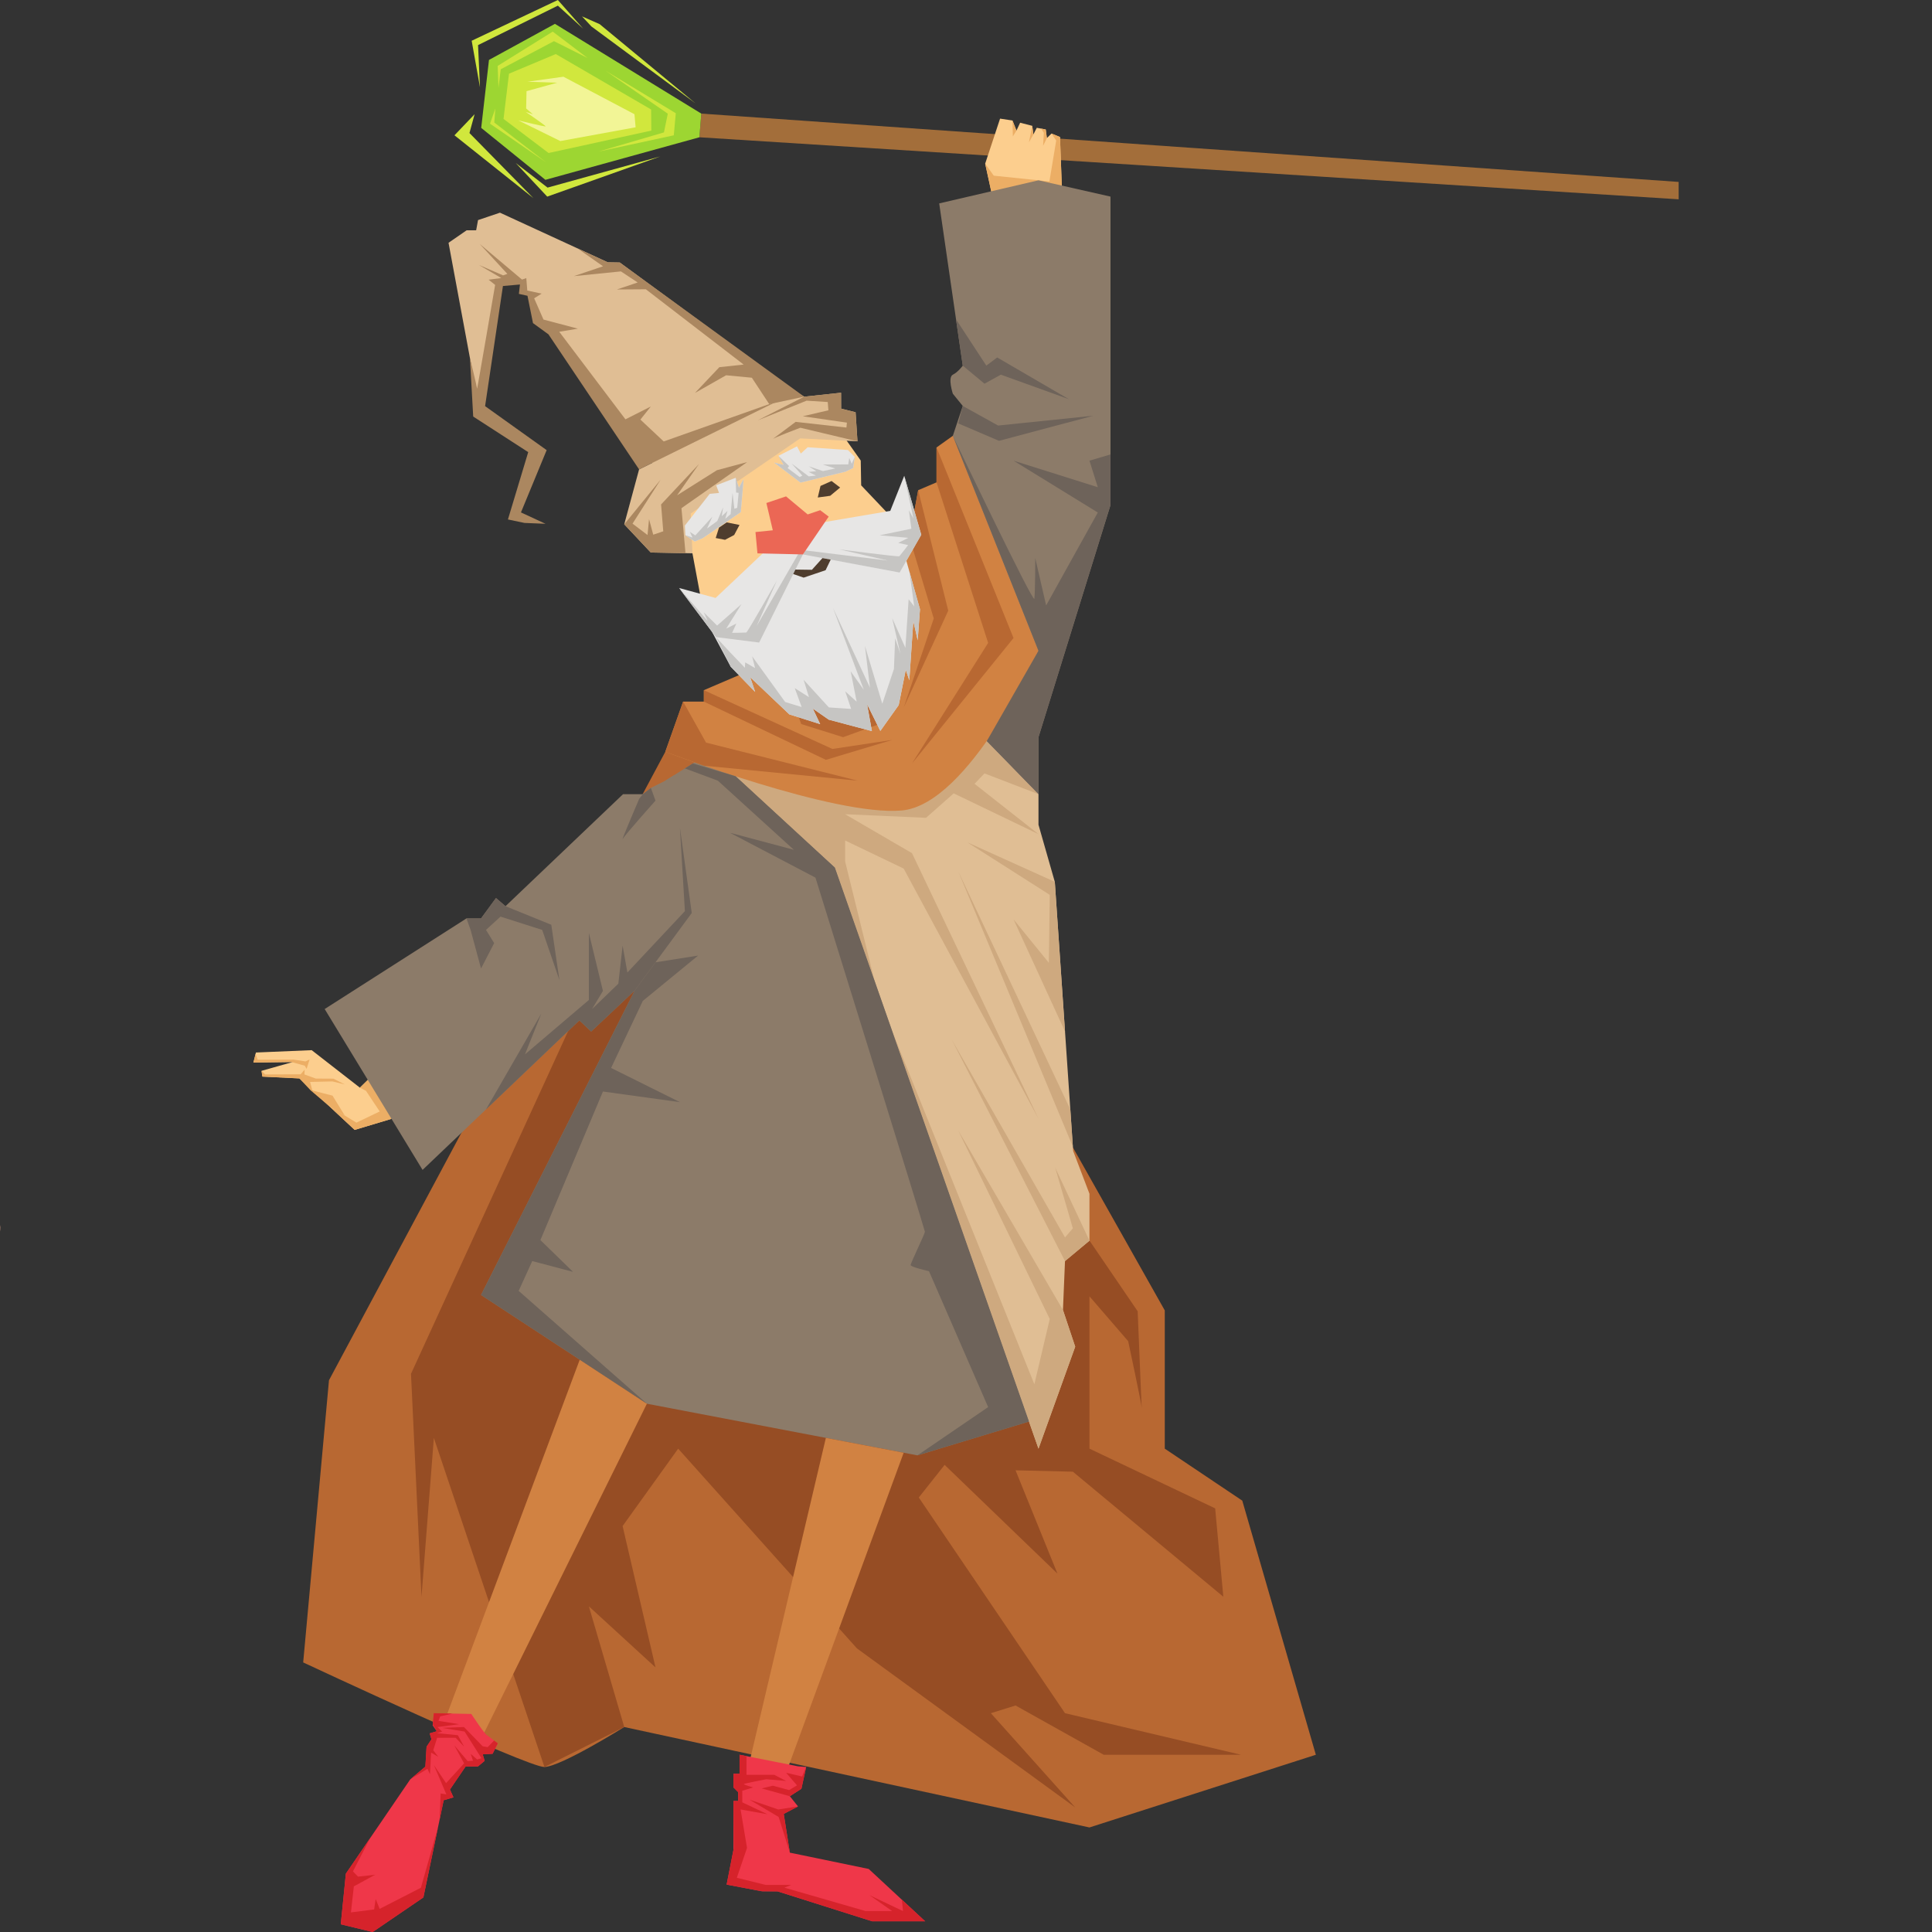 <svg xmlns="http://www.w3.org/2000/svg" width="375" viewBox="0 0 375 375" height="375" version="1.0"><rect x="0" y="0" width="375" height="375" fill="#333333" stroke="none"/><defs><clipPath id="a"><path d="M 0 227.695 L 0.047 227.695 L 0.047 362.234 L 0 362.234 Z M 0 227.695"/></clipPath><clipPath id="b"><path d="M 135 22 L 325.891 22 L 325.891 39 L 135 39 Z M 135 22"/></clipPath><clipPath id="c"><path d="M 49.141 203 L 82 203 L 82 220 L 49.141 220 Z M 49.141 203"/></clipPath><clipPath id="d"><path d="M 49.141 204 L 61 204 L 61 208 L 49.141 208 Z M 49.141 204"/></clipPath></defs><g clip-path="url(#a)"><path fill="#F9AD95" d="M -54.91 247.461 L -54.918 247.426 C -54.918 247.426 -55.621 247.199 -55.766 247.727 C -55.914 248.25 -55.191 248.746 -55.055 249.328 C -54.922 249.914 -54.449 250.051 -54.449 250.051 L -54.453 250.02 Z M -100.391 289.105 C -100.391 289.105 -105.215 286.801 -106.438 286.469 C -107.664 286.133 -109.766 285.719 -109.617 286.469 C -109.477 287.203 -106.629 287.551 -106.629 287.551 L -104.844 288.602 C -104.844 288.602 -107.629 288.883 -107.965 289.105 C -108.297 289.328 -110.453 291.117 -110.203 291.25 C -109.016 291.883 -107.297 290.387 -107.297 290.387 L -105.234 290.387 L -106.684 292.668 L -107.348 293.812 C -107.461 294.004 -107.293 294.242 -107.074 294.195 C -106.586 294.09 -105.895 293.809 -105.578 293.059 C -105.07 291.832 -104.344 291.496 -104.344 291.496 C -104.344 291.496 -105.012 293.223 -105.07 293.559 C -105.125 293.891 -105.09 295.102 -104.922 295.102 C -104.309 295.102 -104.344 293.668 -104.344 293.668 L -102.992 292.168 C -102.992 292.168 -101.004 291.219 -100.836 291.832 C -100.668 292.445 -99.609 294.004 -98.773 294.113 C -97.941 294.227 -99.109 291.332 -99.109 291.332 L -97.383 291.887 C -97.383 291.887 -97.105 289.441 -100.391 289.105 Z M -2.324 241.566 C -2.195 241.383 -2.082 241.195 -1.984 241.008 C -2.059 240.922 -2.141 240.828 -2.227 240.727 L -1.68 235.902 L -1.637 235.555 L -1.637 235.539 C -2.637 236.258 -4.891 238.066 -6.238 238.805 C -7.176 239.316 -6.566 242.758 -6.039 245.062 C -6 245.035 -5.969 245.004 -5.93 244.977 L -5.133 246.812 Z M -1.914 248.328 C -1.914 248.328 -3.301 277.129 -3.758 286.105 C -3.199 285.973 -2.711 285.93 -2.559 286.121 C -2.148 286.637 -2.594 287.621 -2.594 287.621 C -2.594 287.621 -1.539 288.102 -2.055 288.871 C -2.574 289.637 -2.691 290.035 -2.836 290.562 C -2.984 291.086 -3.035 291.102 -3.734 291.516 C -3.781 291.543 -3.836 291.574 -3.895 291.605 C -3.906 306.824 -2.879 357.527 -2.879 357.527 L -2.902 362.219 L -4.441 362.219 C -4.441 362.219 -6.828 306.746 -6.395 302.387 C -6.266 301.066 -6.121 297.145 -6.016 292.184 C -6.395 292.191 -6.738 292.125 -6.984 291.949 C -7.301 291.719 -7.637 291.25 -7.871 290.711 C -8.652 290.406 -9.348 289.582 -9.348 288.629 C -9.348 288.629 -7.598 285.66 -6.723 285.961 C -6.5 286.043 -6.215 286.156 -5.918 286.297 C -5.777 275.648 -5.844 263.301 -6.449 260.477 C -7.309 256.453 -8.039 251.477 -8.176 248.883 C -8.176 248.883 -9.461 241.426 -9.508 240.645 C -9.555 239.863 -7.48 236.41 -5.777 235.723 C -4.074 235.031 -2.047 232.098 -1.473 231.984 C -0.898 231.871 -0.344 233.145 -0.344 233.145 C -0.344 233.145 -0.574 234.801 -1.473 235.422 C -1.508 235.445 -1.547 235.473 -1.582 235.5 C -1.539 235.551 -1.492 235.605 -1.445 235.668 C -0.883 236.023 0 236.797 0.047 238.195 C 0.113 240.254 -1.914 248.328 -1.914 248.328 Z M -8.199 234.941 L -7.164 232.445 L -5.918 229.441 C -6.055 229.535 -6.195 229.621 -6.328 229.695 C -6.824 229.977 -7.141 230.488 -7.168 231.055 L -7.238 232.414 C -7.621 232.242 -7.957 232.113 -8.199 232.039 C -9.621 231.625 -7.949 233.629 -8.199 234.941 Z M -8.145 235.402 L -8.199 234.941 C -8.23 235.105 -8.211 235.262 -8.145 235.402 Z M -2.785 227.926 C -2.785 227.926 -2.957 227.965 -3.211 228.035 L -3.129 228.316 C -2.93 228.094 -2.785 227.926 -2.785 227.926 Z M -53.609 246.195 L -52.383 245.809 C -52.805 245.938 -53.215 246.062 -53.609 246.188 C -53.609 246.191 -53.609 246.191 -53.609 246.195 Z M -44.309 248.875 L -44.766 247.988 L -46.68 248.234 C -46.68 248.234 -47.039 248.398 -47.449 248.57 C -47.855 248.746 -48.266 250.23 -48.266 250.23 L -52.234 246.238 L -52.383 245.809 C -50.242 245.168 -47.754 244.508 -45.434 244.094 L -44.309 248.875"/></g><g clip-path="url(#b)"><path fill="#A36E3A" d="M 135.754 26.645 L 325.832 38.684 L 325.824 35.309 L 136.121 22.051 L 135.754 26.645"/></g><path fill="#FCCE8E" d="M 192.449 37.371 L 191.223 31.762 L 194.113 23.027 L 196.52 23.387 L 197.293 25.344 L 198.008 23.82 L 200.359 24.422 L 200.578 26.086 L 201.238 24.805 L 202.977 25.137 L 203.199 26.801 L 204.09 25.922 L 205.746 26.594 L 206.156 37.785 L 192.449 37.371"/><path fill="#ECAE65" d="M 191.223 31.762 L 192.887 34.098 L 203.688 35.219 L 205.008 27.281 L 204.094 25.918 L 205.746 26.594 L 206.133 37.16 L 192.402 37.16 L 191.223 31.762"/><path fill="#ECAE65" d="M 196.52 23.387 L 196.598 26.48 L 197.297 25.344 L 196.52 23.387"/><path fill="#ECAE65" d="M 200.359 24.422 L 199.719 27.625 L 200.582 26.086 L 200.359 24.422"/><path fill="#ECAE65" d="M 202.082 24.965 L 202.98 25.137 L 203.199 26.801 L 202.465 28.305 L 202.609 25.777 L 202.082 24.965"/><path fill="#9DD632" d="M 135.754 26.645 L 105.863 34.906 L 93.402 24.824 L 94.91 11.633 L 107.711 4.629 L 136.121 22.051 L 135.754 26.645"/><path fill="#D1E73D" d="M 97.734 23.082 L 98.797 14.301 L 107.875 10.492 L 126.383 21.254 L 126.422 25.348 L 106.477 29.699 L 97.734 23.082"/><path fill="#D1E73D" d="M 96.754 17.059 L 97.191 13.445 L 107.523 7.988 L 114.039 11.254 L 107.285 6.137 L 96.598 12.789 L 96.754 17.059"/><path fill="#D1E73D" d="M 96.148 21.055 L 95.941 23.781 L 106.023 31.531 L 95.117 24.008 L 96.148 21.055"/><path fill="#D1E73D" d="M 116.121 29.43 L 128.871 25.699 L 129.621 22.066 L 117.523 13.711 L 131.172 21.98 L 130.781 26.262 L 116.121 29.43"/><path fill="#F2F596" d="M 102.125 21.055 L 102.199 17.695 L 108.133 16.055 L 102.379 15.867 L 109.363 14.891 L 123.148 22.168 L 123.371 24.707 L 108.758 27.379 L 100.621 23.375 C 100.621 23.375 105.957 24.684 105.91 24.516 C 105.863 24.344 102.031 21.711 102.031 21.711 L 103.441 22.188 L 102.125 21.055"/><path fill="#D1E73D" d="M 92.121 22.168 L 91.121 25.82 L 103.523 38.453 L 88.211 26.262 L 92.121 22.168"/><path fill="#D1E73D" d="M 93.164 16.953 L 92.789 8.754 L 108.285 1.094 L 113.199 5.574 L 108.281 0 L 91.551 7.91 L 93.164 16.953"/><path fill="#D1E73D" d="M 100.102 31.641 L 106.281 36.414 L 128.152 30.367 L 106.215 38.164 L 100.102 31.641"/><path fill="#D1E73D" d="M 114.789 5.133 L 134.973 20.043 L 116.398 4.691 L 112.969 3.176 L 114.789 5.133"/><path fill="#B86832" d="M 129.137 145.922 L 63.855 267.906 L 58.848 322.676 C 58.848 322.676 102.441 343.066 105.676 342.973 C 108.906 342.883 121.164 335.215 121.164 335.215 L 211.465 354.707 L 255.406 340.598 L 241.125 291.273 L 226.082 281.184 L 226.082 254.352 L 182.297 176.68 L 146.637 139.121 L 129.137 145.922"/><path fill="#964D24" d="M 112.238 195.852 L 79.773 266.656 L 81.812 309.926 L 84.211 279.094 L 105.676 342.973 L 121.168 335.215 L 114.301 311.789 L 127.234 323.645 L 120.848 296.207 L 131.633 281.184 L 166.332 319.953 L 208.695 350.82 L 192.324 332.531 L 197.117 331.035 L 214.227 340.598 L 240.879 340.598 L 206.719 332.531 L 178.336 290.664 L 183.352 284.332 L 205.254 305.441 L 197.117 285.387 L 208.242 285.652 L 237.449 309.926 L 235.863 292.773 L 211.465 281.184 L 211.465 251.617 L 218.977 260.32 C 218.977 260.32 221.613 272.633 221.613 273.336 C 221.613 274.043 220.824 254.52 220.824 254.52 L 203.406 228.969 L 138.211 179.32 L 117.117 187.988 L 112.238 195.852"/><path fill="#8C7B69" d="M 184.945 84.59 L 186.871 78.793 L 184.945 76.422 C 184.945 76.422 183.902 73.254 184.945 72.727 C 185.992 72.199 186.871 70.973 186.871 70.973 L 182.297 39.48 L 201.57 34.996 L 215.547 38.16 L 215.547 98.035 L 201.57 143.086 L 201.57 154.145 L 186.871 149.727 L 184.945 84.59"/><path fill="#8C7B69" d="M 135.59 147.484 L 129.137 151.527 L 129.137 180.496 L 93.367 251.352 L 125.562 272.461 L 178.074 282.484 L 201.57 275.363 L 196.723 183.277 L 161.566 145.371 L 135.59 147.484"/><path fill="#E0BE94" d="M 139.336 147.484 L 162.043 168.395 L 201.57 281.184 L 208.695 261.395 L 206.32 254.273 L 206.715 244.773 L 211.465 240.816 L 211.465 231.711 L 208.301 223.402 L 204.738 171.164 L 201.57 160.082 L 201.57 154.145 L 184.055 136.18 L 139.336 147.484"/><path fill="#CEA97F" d="M 201.57 154.145 L 191.094 150.121 L 189.156 152.133 L 201.57 161.906 L 185.109 153.992 L 179.746 158.738 L 164.035 158.039 L 177.02 165.602 L 201.57 217.141 L 175.402 168.59 L 164.035 163.137 L 164.035 167.184 L 169.746 190.371 L 162.043 168.391 L 142.82 150.688 L 191.539 143.855 L 201.57 154.145"/><path fill="#D18242" d="M 144.137 130.742 L 136.617 133.961 L 136.617 136.184 L 132.59 136.184 L 129.137 145.922 C 129.137 145.922 161.988 158.5 175.051 157.312 C 188.113 156.125 201.57 126.309 201.57 126.309 L 184.945 84.59 L 181.777 86.852 L 181.777 93.625 L 178.215 95.145 L 177.426 99.477 L 164.148 106.793 L 144.137 130.742"/><path fill="#B86832" d="M 155.523 140.543 L 163.648 143.086 L 170.688 140.543 L 175.438 123.84 L 173.918 101.406 L 171.832 102.691 L 152.629 132.797 L 155.523 140.543"/><g clip-path="url(#c)"><path fill="#FCCE8E" d="M 74.164 206.895 L 69.859 211.117 L 60.5 203.836 L 49.672 204.293 L 49.188 206.246 L 56.84 206.133 L 50.758 207.848 L 50.934 208.969 L 58.117 209.32 L 68.84 219.309 L 75.84 217.211 L 81.812 212.285 L 78.328 210.707 L 74.164 206.895"/></g><path fill="#ECAE65" d="M 69.859 211.117 L 71.047 211.738 L 73.699 215.734 L 69.18 217.902 L 63.855 214.668 L 68.84 219.312 L 75.84 217.215 L 76.98 216.27 L 71.391 209.609 L 71.289 209.711 L 69.859 211.117"/><path fill="#ECAE65" d="M 66.934 210.492 L 64.527 209.902 L 60.184 210.004 L 60.625 211.66 L 64.543 212.664 L 66.918 216.531 L 63.855 214.668 L 60.293 211.637 L 58.117 209.32 L 50.934 208.969 L 50.758 207.848 L 51.484 208.551 L 58.352 208.52 L 59.129 207.609 L 59.098 208.551 L 61.297 209.348 L 64.711 209.367 L 66.934 210.492"/><g clip-path="url(#d)"><path fill="#ECAE65" d="M 59.164 206.859 L 56.578 206.137 L 49.188 206.246 L 49.605 204.57 L 50.016 205.695 L 56.98 205.664 L 59.297 206.023 L 60.09 205.641 L 59.508 207.477 L 59.164 206.859"/></g><path fill="#D18242" d="M 85.789 335.379 L 112.527 263.914 L 125.562 272.461 L 93.02 338.266 L 85.789 335.379"/><path fill="#D18242" d="M 152.582 344.094 L 175.402 281.977 L 160.301 279.094 L 144.891 344.488 L 152.582 344.094"/><path fill="#EF3749" d="M 154.895 342.84 L 143.547 340.598 L 143.547 344.293 L 142.359 344.293 L 142.359 346.93 L 143.281 347.855 L 143.281 349.57 L 142.359 349.57 L 142.359 359.066 L 141.039 365.797 L 147.969 367.113 L 150.934 367.113 L 169.273 372.918 L 179.566 372.918 L 168.617 362.762 L 153.309 359.598 L 152.121 352.078 L 154.895 350.625 L 153.309 348.645 L 155.551 347.195 L 156.477 342.973 L 154.895 342.84"/><path fill="#D6232B" d="M 144.891 340.863 L 144.891 344.488 L 150.273 344.488 L 152.586 345.68 L 148.738 345.348 C 148.738 345.348 144.602 346.141 144.402 346.27 C 144.207 346.402 146.184 346.93 146.184 346.93 L 144.074 347.59 L 144.074 349.832 L 148.957 352.141 L 143.746 351.219 L 144.996 358.672 L 143.02 364.477 L 148.625 365.863 L 153.574 365.863 L 152.254 366.391 L 168.02 370.941 L 173.168 370.941 L 168.746 367.84 L 175.277 370.941 L 175.051 368.73 L 179.566 372.918 L 169.273 372.918 L 150.934 367.113 L 147.648 367.055 L 141.039 365.797 L 142.426 358.738 L 142.359 349.57 L 143.281 349.57 L 143.281 347.855 L 142.359 346.93 L 142.359 344.293 L 143.547 344.293 L 143.547 340.598 L 144.891 340.863"/><path fill="#D6232B" d="M 147.836 347.129 L 153.312 348.645 L 155.551 347.195 L 156.477 342.973 L 155.684 344.82 L 152.586 344.094 L 154.695 346.535 L 153.18 347.457 L 150.012 346.602 L 147.836 347.129"/><path fill="#D6232B" d="M 154.895 350.625 L 151.066 351.219 L 145.457 349.305 L 151.133 352.668 L 153.309 359.598 L 152.121 352.078 L 154.895 350.625"/><path fill="#EF3749" d="M 94.547 336.812 C 94.199 336.805 91.477 332.672 91.477 332.672 L 84.199 332.531 L 83.98 334.895 L 84.777 336.035 L 83.406 336.445 L 83.75 337.605 L 82.797 339.039 L 82.566 342.898 L 79.625 345.379 L 67.133 363.676 L 66.145 373.504 L 72.336 375 L 82.176 368.289 L 86.113 349.426 L 88.012 348.863 L 87.332 347.344 L 90.371 342.879 L 92.777 342.852 L 94.066 341.781 L 93.691 340.516 L 95.613 340.402 L 96.621 338.383 L 94.547 336.812"/><path fill="#D6232B" d="M 95.902 337.84 L 94.652 339.125 L 93.688 338.953 L 90.051 335.215 L 85.789 335.379 L 90.176 336.094 L 93.453 341.27 L 92.613 341.52 L 91.367 340.418 L 91.809 341.758 L 90.777 341.832 L 88.168 338.754 L 90.082 342.27 L 86.586 346.105 L 84.211 342.59 L 86.641 348.289 L 85.531 348.113 L 85.316 353.25 L 86.113 349.426 L 88.012 348.863 L 87.332 347.344 L 90.371 342.879 L 92.777 342.852 L 94.066 341.781 L 93.691 340.516 L 95.613 340.402 L 96.621 338.383 L 95.902 337.84"/><path fill="#D6232B" d="M 89.109 334.668 L 84.918 335.223 L 85.82 336.105 L 84.809 336.402 L 88.871 336.805 L 90.078 339.016 L 88.438 337.297 L 84.848 337.309 L 84.098 339.734 L 85.074 341.004 L 83.68 340.18 L 83.457 344.375 L 82.965 343.328 L 79.773 345.254 L 82.566 342.898 L 82.797 339.039 L 83.75 337.605 L 83.406 336.445 L 84.777 336.035 L 84 334.688 L 84.199 332.531 L 87.844 332.602 L 85.445 333.141 L 85.109 334.02 L 89.109 334.668"/><path fill="#D6232B" d="M 71.816 356.82 L 67.133 363.676 L 66.145 373.504 L 72.336 375 L 82.176 368.289 L 85.012 354.707 L 81.695 366.41 L 73.691 370.508 L 72.918 368.602 L 72.625 370.617 L 68.117 371.199 L 68.68 366.145 L 72.824 363.883 L 69.496 364.254 L 68.504 363.238 L 71.816 356.82"/><path fill="#B86832" d="M 136.617 133.961 L 161.566 145.371 L 173.199 143.613 L 160.305 147.484 L 136.617 136.18 L 136.617 133.961"/><path fill="#B86832" d="M 132.59 136.18 L 137.043 144.141 L 166.465 151.527 L 136.621 148.617 L 129.137 145.922 L 132.59 136.18"/><path fill="#B86832" d="M 178.219 95.141 L 184.055 118.531 L 175.434 137.281 L 181.242 120.043 L 175.434 100.719 L 177.426 99.477 L 178.219 95.141"/><path fill="#B86832" d="M 181.781 93.625 L 191.797 124.789 L 177.02 148.184 L 196.723 123.84 L 181.781 86.848 L 181.781 93.625"/><path fill="#CEA97F" d="M 185.992 169.121 L 208.242 222.586 L 207.75 215.348 L 185.992 169.121"/><path fill="#CEA97F" d="M 187.75 163.492 L 204.738 171.164 L 206.719 200.219 L 196.723 178.441 L 203.582 186.883 L 203.758 173.691 L 187.75 163.492"/><path fill="#CEA97F" d="M 184.758 201.836 L 206.715 244.773 L 211.465 240.816 L 204.812 226.637 L 208.242 238.422 L 206.719 240.184 L 184.758 201.836"/><path fill="#CEA97F" d="M 185.992 219.426 L 206.32 254.273 L 208.695 261.395 L 201.57 281.184 L 173.195 200.219 L 200.77 268.68 L 203.758 256.012 L 185.992 219.426"/><path fill="#8C7B69" d="M 129.137 151.531 L 126.34 152.934 L 124.77 154.148 L 120.934 154.148 L 98.117 175.891 L 96.27 174.309 L 93.367 178.266 L 90.539 178.266 L 63.02 195.852 L 82.02 227.078 L 112.453 198.055 L 114.742 200.219 L 134.27 181.855 L 130.859 150.449 L 129.137 151.531"/><path fill="#6E635A" d="M 134.469 148.188 L 142.82 150.688 L 162.047 168.391 L 199.727 275.922 L 178.074 282.484 L 191.797 273.117 L 180.316 246.734 C 180.316 246.734 176.754 245.941 176.754 245.547 C 176.754 245.148 179.523 239.477 179.523 239.082 C 179.523 238.688 158.281 170.348 158.281 170.348 L 141.684 161.641 L 154.082 164.941 L 139.336 151.531 L 132.941 149.145 L 134.469 148.188"/><path fill="#6E635A" d="M 126.34 152.938 L 127.23 155.398 C 127.23 155.398 121.426 161.91 120.898 162.789 C 120.371 163.664 124.066 155.047 124.066 155.047 L 124.77 154.148 L 126.34 152.938"/><path fill="#6E635A" d="M 131.969 160.637 L 134.27 177.211 L 123.195 192.27 L 114.742 200.219 L 112.453 198.055 L 94.332 215.336 L 105.066 196.734 L 101.898 204.648 L 114.301 194.094 L 114.301 181.078 L 117.031 192.336 L 114.918 195.852 L 120.02 190.93 L 120.848 183.543 L 121.777 188.762 L 132.938 176.855 L 131.969 160.637"/><path fill="#6E635A" d="M 98.117 175.891 L 107.004 179.496 L 108.582 190.227 L 105.242 180.496 L 97.148 177.914 L 94.332 180.496 L 95.918 183.059 L 93.367 187.988 L 91.344 180.496 L 90.539 178.266 L 93.367 178.266 L 96.27 174.309 L 98.117 175.891"/><path fill="#6E635A" d="M 123.195 192.27 L 93.367 251.352 L 125.562 272.457 L 100.672 250.559 L 103.309 244.773 L 111.227 246.867 L 104.891 240.699 L 117.031 211.863 L 131.984 213.93 L 118.613 207.289 L 124.77 194.273 L 135.504 185.477 L 127.234 186.781 L 123.195 192.27"/><path fill="#6E635A" d="M 184.945 84.59 C 184.945 84.59 200.59 117.305 200.766 116.211 C 200.941 115.121 200.941 108.32 200.941 108.32 L 203.055 117.516 L 213.082 99.477 L 196.723 89.414 L 213.082 94.57 L 211.465 89.414 L 215.543 88.207 L 215.543 98.035 L 201.57 143.086 L 201.57 154.145 L 191.535 143.855 L 201.57 126.309 L 184.945 84.59"/><path fill="#6E635A" d="M 186.871 78.793 L 193.734 82.598 L 212.203 80.695 L 193.906 85.566 L 185.992 82.18 L 186.871 78.793"/><path fill="#6E635A" d="M 186.867 70.969 L 191.09 74.477 L 194.258 72.723 L 207.453 77.477 L 193.555 69.383 L 191.445 70.969 L 185.562 61.98 L 186.867 70.969"/><path fill="#FCCE8E" d="M 134.402 107.395 L 136.062 116.281 L 144.133 119.879 L 172.906 100.27 L 167.152 94.207 L 167.07 89.391 L 163.121 83.797 L 151.84 83.824 C 151.84 83.824 127.527 97.711 126.84 98.121 C 126.156 98.535 134.402 107.395 134.402 107.395"/><path fill="#E0BE94" d="M 154.539 76.078 L 120.297 50.953 L 117.965 50.914 L 97.043 41.281 L 92.785 42.719 L 92.422 44.695 L 90.57 44.703 L 87.059 47.125 L 91.219 69.52 L 92.859 78.348 L 97.137 54.621 L 100.59 54.535 L 101.684 55.715 L 102.195 56.777 L 102.773 57.121 L 104.812 62.695 L 107.992 65.023 L 129.078 93.145 L 154.539 76.078"/><path fill="#E7E6E5" d="M 175.387 106.941 L 178.566 118.254 L 178.125 124.277 L 177.277 120.543 L 176.496 132.039 L 175.809 130.004 L 174.438 136.855 L 170.871 141.871 L 168.293 136.66 L 169.234 141.906 L 160.859 139.684 L 157.766 137.535 L 159.195 140.555 L 153.211 138.66 L 145.605 131.438 L 146.574 134.305 L 141.832 129.41 L 138.211 122.648 L 155.844 107.613 L 175.387 106.941"/><path fill="#E7E6E5" d="M 155.844 107.613 L 159.52 101.418 L 172.797 99.164 L 175.512 92.355 L 178.816 103.797 L 174.617 111.125 L 155.844 107.613"/><path fill="#C6C5C3" d="M 155.844 107.613 L 174.617 111.125 L 178.816 103.797 L 175.512 92.355 L 177.293 100.633 L 176.41 99.027 L 176.895 102.629 L 170.738 103.898 L 176.305 104.395 L 174.34 105.375 L 176.27 105.801 C 176.27 105.801 174.73 107.801 174.566 107.965 C 174.402 108.125 162.941 106.637 162.941 106.637 L 172.371 108.812 L 156.305 106.836 L 155.844 107.613"/><path fill="#E7E6E5" d="M 155.844 107.613 L 148.684 106.82 L 138.891 116.066 L 131.82 114.133 L 138.969 123.66 L 147.352 124.719 L 155.844 107.613"/><path fill="#C6C5C3" d="M 155.844 107.613 L 147.352 124.719 L 138.969 123.66 L 131.82 114.133 L 137.359 120.535 L 136.605 118.867 L 139.191 121.422 L 143.914 117.27 L 140.961 122.012 L 142.926 121.035 L 142.105 122.832 C 142.105 122.832 144.625 122.805 144.855 122.773 C 145.086 122.738 150.793 112.695 150.793 112.695 L 146.855 121.531 L 154.945 107.512 L 155.844 107.613"/><path fill="#C6C5C3" d="M 138.969 123.66 L 141.832 129.414 L 146.578 134.305 L 145.609 131.434 L 153.211 138.66 L 159.195 140.555 L 157.766 137.535 L 160.859 139.684 L 169.234 141.906 L 168.293 136.664 L 170.871 141.871 L 174.434 136.855 L 175.809 130.004 L 176.496 132.039 L 177.277 120.543 L 178.125 124.277 L 178.566 118.254 L 176.523 110.988 L 177.449 117.703 L 176.367 116.316 L 175.734 125.742 L 173.172 119.973 L 174.777 126.949 L 173.75 123.898 L 173.512 129.852 L 171.254 136.59 L 167.879 125.363 L 168.863 133.48 L 161.676 117.977 L 167.664 133.887 L 165.117 130.312 L 166.281 136.207 L 164.051 134.176 L 165.207 137.598 L 160.883 137.309 L 155.984 131.953 L 157.016 135.316 L 154.262 133.566 L 155.602 137.234 L 152.398 136.254 L 145.992 127.391 L 146.559 129.672 L 144.641 128.566 L 144.582 129.617 L 141.715 126.621 L 138.969 123.66"/><path fill="#4F3D2E" d="M 159.641 108.324 L 157.59 110.598 L 154.387 110.551 L 153.957 111.418 L 155.988 112.117 L 160.246 110.68 L 161.238 108.621 L 159.641 108.324"/><path fill="#E0BE94" d="M 166.434 85.664 L 155.316 85.09 L 134.066 99.68 L 134.402 107.395 L 126.312 107.242 L 121.164 101.766 L 124.047 91.105 L 154.539 76.078 L 156.09 76.996 L 163.25 76.23 L 163.262 79.316 L 166.07 80.02 L 166.434 85.664"/><path fill="#AB8760" d="M 145.02 89.695 L 132.27 98.637 L 133.055 107.371 L 126.312 107.238 L 121.168 101.766 L 128.234 93.094 L 122.773 101.637 L 125.684 103.848 L 125.98 100.758 L 126.793 103.781 L 128.738 103.125 L 128.316 97.91 L 135.668 90.07 L 131.426 96.137 L 139.16 91.262 L 145.02 89.695"/><path fill="#AB8760" d="M 149.914 85.266 C 150.129 84.984 155.34 83.023 155.34 83.023 L 166.434 85.664 L 166.07 80.02 L 163.262 79.316 L 163.25 76.23 L 156.09 76.996 L 147.062 81.59 L 156.555 77.77 L 160.664 78.031 L 160.793 79.637 L 155.824 80.797 L 164.383 82.031 L 164.293 82.988 L 154.438 81.883 L 149.914 85.266"/><path fill="#AB8760" d="M 105.883 101.668 L 101.117 99.461 L 106.105 87.371 L 94.156 78.832 L 97.621 55.512 L 100.922 55.223 L 100.715 57.043 L 102.383 57.41 L 103.453 62.715 L 106.457 64.898 L 124.047 91.109 L 150.867 77.887 L 128.824 85.684 L 124.301 81.441 L 126.328 78.898 L 121.398 81.391 L 108.551 64.395 L 112.164 63.793 L 105.488 62.027 L 103.68 57.898 L 105.129 56.996 L 102.348 56.391 L 102.152 53.98 L 101.32 54.266 L 93.113 47.348 L 98.477 53.164 L 97.645 53.445 L 92.941 51.422 L 97.305 53.969 L 94.836 54.289 L 96.105 55.301 C 96.105 55.301 92.602 75.754 92.602 75.445 C 92.598 75.137 91.219 69.52 91.219 69.52 L 91.848 80.852 L 102.527 87.758 L 98.59 100.828 L 101.805 101.5 L 105.883 101.668"/><path fill="#EB6755" d="M 152.57 96.348 L 148.754 97.633 L 150 102.93 L 146.637 103.27 L 147.02 107.406 L 155.844 107.613 L 160.852 100.273 L 159.195 99.031 L 156.766 99.848 L 152.57 96.348"/><path fill="#E7E6E5" d="M 164.094 91.555 L 155.379 93.672 L 150.254 89.785 L 152.109 90.242 L 151.098 88.469 L 154.703 86.637 L 155.434 88.035 L 156.773 86.812 L 164.578 87.348 L 165.906 88.68 L 165.605 90.84 L 164.094 91.555"/><path fill="#C6C5C3" d="M 151.098 88.473 L 152.109 90.242 L 150.254 89.785 L 155.379 93.672 L 164.094 91.555 L 165.602 90.84 L 165.906 88.68 L 165.324 90.008 L 164.84 88.883 L 164.645 90.137 L 159.727 90.164 L 162.129 90.934 L 159.723 91.434 L 156.984 90.504 L 158.441 91.453 L 156.945 91.602 L 158.367 92.305 L 156.977 92.465 L 153.664 89.977 L 155.734 92.316 L 155.219 92.594 L 152.883 90.855 L 153.156 90.457 L 151.098 88.473"/><path fill="#E7E6E5" d="M 136.387 104.465 L 143.789 99.402 L 144.328 92.992 L 143.43 94.676 L 142.785 92.742 L 139.012 94.195 L 139.562 95.676 L 137.758 95.852 L 132.934 102.008 L 133.035 103.883 L 134.844 105.105 L 136.387 104.465"/><path fill="#C6C5C3" d="M 142.785 92.742 L 143.43 94.676 L 144.328 92.992 L 143.789 99.402 L 136.387 104.465 L 134.844 105.105 L 133.035 103.883 L 134.414 104.34 L 133.898 103.23 L 134.961 103.922 L 138.273 100.285 L 137.234 102.586 L 139.219 101.137 L 140.355 98.477 L 140.09 100.195 L 141.199 99.18 L 140.77 100.707 L 141.82 99.785 L 142.184 95.656 L 142.543 98.758 L 143.094 98.562 L 143.367 95.664 L 142.883 95.602 L 142.785 92.742"/><path fill="#4F3D2E" d="M 161.406 93.363 L 159.258 94.32 L 158.727 96.562 L 161.137 96.234 L 163.07 94.633 L 161.406 93.363"/><path fill="#4F3D2E" d="M 143.539 101.895 L 141.055 101.391 L 139.559 102.41 L 138.918 104.43 L 140.73 104.781 L 142.504 103.84 L 143.539 101.895"/><path fill="#AB8760" d="M 112.082 48.207 L 117.051 51.688 L 111.387 53.598 L 120.52 52.68 L 123.773 54.828 L 119.746 56.188 L 125.359 56.148 L 144.344 70.762 L 139.625 71.27 L 134.891 76.27 L 140.934 72.84 L 145.934 73.316 L 149.309 78.441 L 156.09 76.996 L 120.297 50.953 L 117.965 50.914 L 112.082 48.207"/></svg>